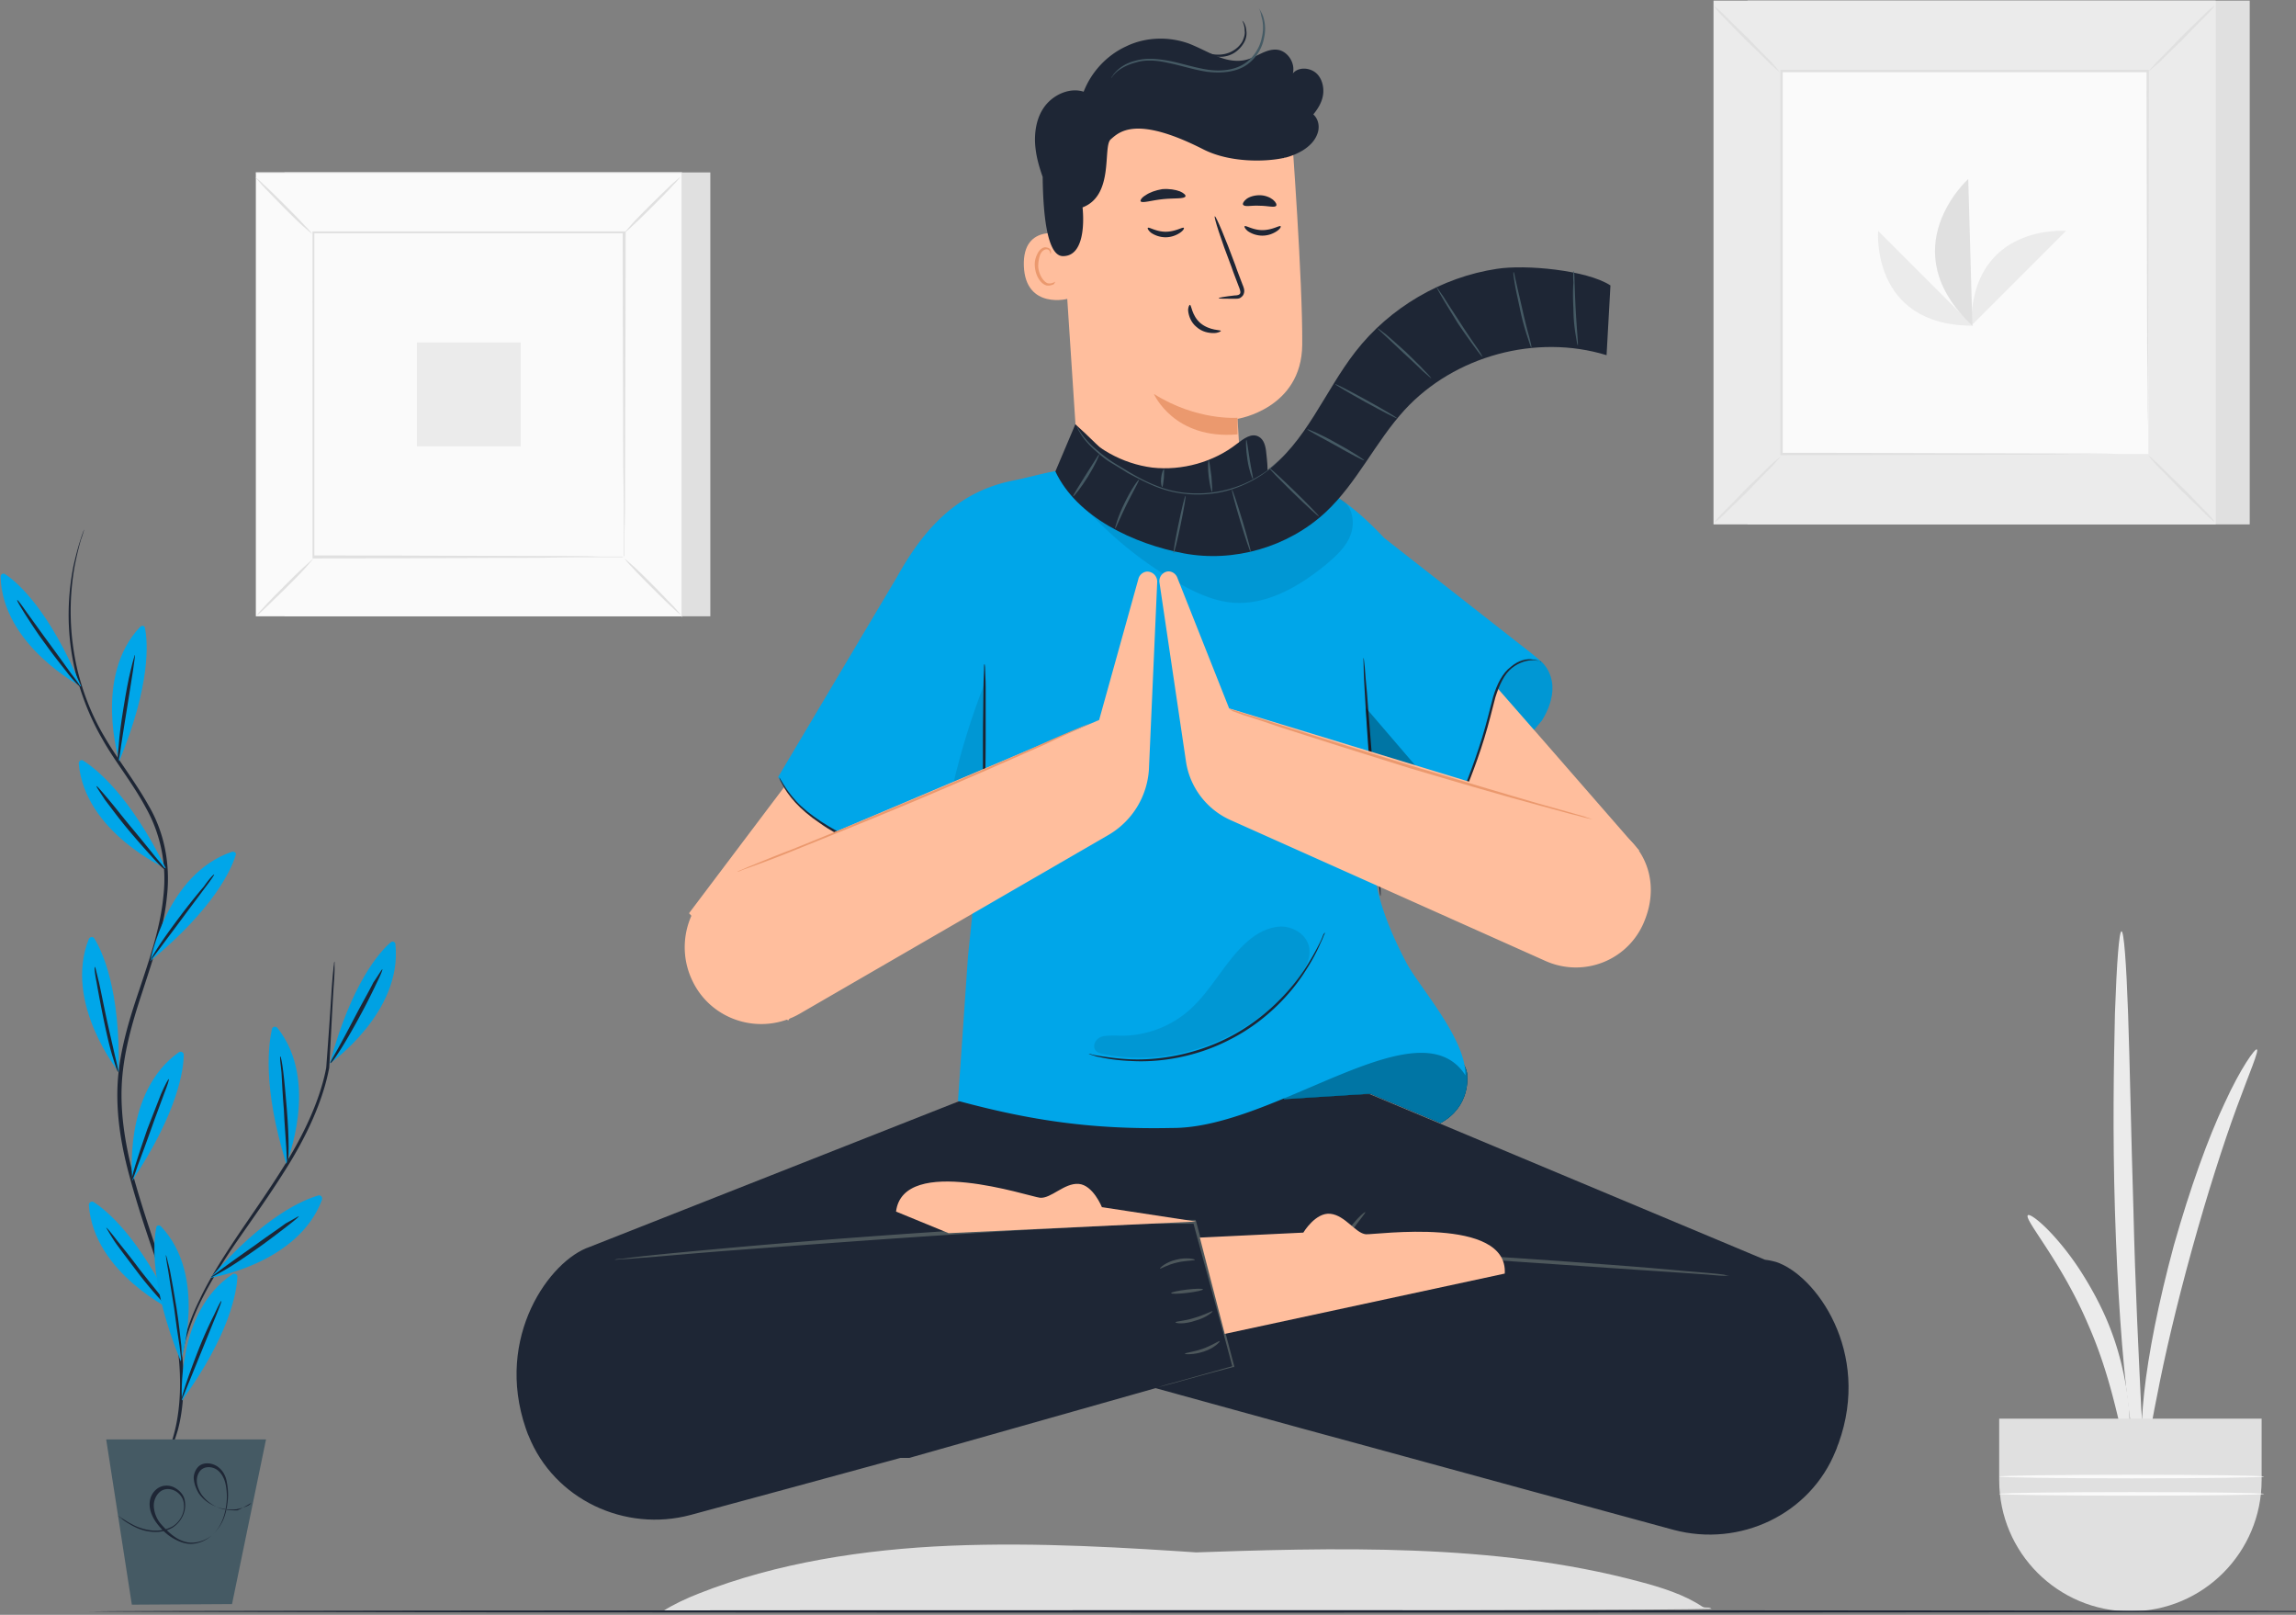 <svg xmlns="http://www.w3.org/2000/svg" width="384" height="270" viewBox="0 0 384 270"><rect x="0" y="0" width="384" height="270" fill="#808080" stroke="none"/><g><g><g><g><path fill="#ebebeb" d="M339.154 203.19c.299-.3 2.294 1.097 4.887 4.09a46.119 46.119 0 0 1 4.09 5.486c1.397 2.194 2.793 4.688 3.99 7.381a47.022 47.022 0 0 1 2.693 7.98c.599 2.494.998 4.788 1.197 6.783.4 3.89 0 6.285-.399 6.285-.897.1-1.795-9.377-6.384-19.751-4.488-10.574-10.773-17.556-10.074-18.254z"/></g><g><path fill="#ebebeb" d="M358.608 248.977c-.399.1-1.496-5.087-2.593-13.466-1.098-8.38-1.896-20.15-2.295-33.018-.399-12.968-.2-24.638 0-33.117.3-8.479.699-13.666 1.098-13.666.399 0 .798 5.187 1.097 13.666.3 8.479.499 20.15.898 33.017.299 12.868.897 24.539 1.296 32.918.599 8.379.998 13.566.5 13.666z"/></g><g><path fill="#ebebeb" d="M377.452 175.459c.399.2-1.197 3.79-3.392 9.775-2.194 5.985-4.888 14.364-7.481 23.74-2.594 9.377-4.589 17.956-5.786 24.24-1.296 6.284-1.695 10.175-2.194 10.175-.4 0-.698-4.09 0-10.474.698-6.484 2.394-15.162 4.987-24.738 2.694-9.477 5.686-17.856 8.48-23.74 2.692-5.886 5.086-9.178 5.386-8.978z"/></g><g><path fill="#e0e0e0" d="M334.36 237.2v10.274c0 12.17 9.875 21.945 21.945 21.945 12.17 0 21.945-9.875 21.945-21.945V237.2z"/></g><g><path fill="#fafafa" d="M356.505 247.179c12.23 0 22.144-.134 22.144-.3 0-.165-9.914-.299-22.144-.299-12.23 0-22.145.134-22.145.3 0 .165 9.914.299 22.145.299z"/></g><g><path fill="#fafafa" d="M356.505 250.078c12.23 0 22.144-.134 22.144-.299 0-.165-9.914-.299-22.144-.299-12.23 0-22.145.134-22.145.3 0 .164 9.914.298 22.145.298z"/></g><g><path fill="#e0e0e0" d="M292.27.1h83.99v87.581h-83.99z"/></g><g><path fill="#ebebeb" d="M286.58.1h83.99v87.581h-83.99z"/></g><g><path fill="#fafafa" d="M297.86 11.87h61.446v64.04H297.86z"/></g><g><path fill="#e0e0e0" d="M297.852 76.31s-.598.698-1.496 1.696c-.998.997-2.394 2.394-3.89 3.99-1.497 1.496-2.993 2.893-3.99 3.89-.998.998-1.696 1.496-1.796 1.496 0 0 .499-.698 1.496-1.695.998-.998 2.394-2.394 3.89-3.99a168.665 168.665 0 0 0 3.99-3.89c1.098-.998 1.796-1.497 1.796-1.497z"/></g><g><path fill="#e0e0e0" d="M359.3 76.11s.698.599 1.696 1.496c.997.998 2.394 2.394 3.99 3.89 1.496 1.497 2.893 2.993 3.89 3.99.998.998 1.496 1.696 1.496 1.796 0 0-.698-.499-1.695-1.496a168.665 168.665 0 0 0-3.99-3.89 168.665 168.665 0 0 0-3.89-3.99c-.899-.998-1.497-1.696-1.497-1.796z"/></g><g><path fill="#e0e0e0" d="M359.2 12.072s.599-.698 1.496-1.695c.998-.998 2.394-2.394 3.89-3.99 1.497-1.497 2.993-2.893 3.99-3.89.998-.998 1.696-1.497 1.796-1.497 0 0-.499.698-1.496 1.696-.998.997-2.394 2.394-3.89 3.99a168.645 168.645 0 0 0-3.99 3.89 113.075 113.075 0 0 0-1.796 1.496z"/></g><g><path fill="#e0e0e0" d="M297.752 12.172s-.698-.598-1.695-1.496a168.665 168.665 0 0 0-3.99-3.89c-1.497-1.497-2.893-2.993-3.89-3.99-.998-.998-1.497-1.696-1.497-1.796 0 0 .698.499 1.696 1.496.997.998 2.394 2.394 3.99 3.89a168.645 168.645 0 0 0 3.89 3.99c.998 1.098 1.496 1.796 1.496 1.796z"/></g><g><path fill="#e0e0e0" d="M359.206 75.91v-.3-.898-3.49c0-2.993 0-7.482-.1-13.068 0-11.172-.1-27.232-.1-46.285l.2.2H297.96l.199-.2v64.04l-.2-.2c18.355 0 33.616.1 44.39.1 5.386 0 9.576 0 12.468.1h4.09-4.09c-2.892 0-7.082 0-12.369.1-10.773 0-26.035.1-44.488.1h-.2v-.2V11.67H359.406v.2c0 19.152-.1 35.211-.1 46.483 0 5.586 0 9.975-.1 12.968V75.91z"/></g><g><path fill="#ebebeb" d="M314.112 38.6s-1.296 15.86 15.86 15.86"/></g><g><path fill="#ebebeb" d="M345.54 38.602s-15.86-1.296-15.86 15.86"/></g><g><path fill="#e0e0e0" d="M329.182 29.93s-12.968 11.67.698 24.539"/></g><g><path fill="#e0e0e0" d="M47.58 28.83h71.222v74.214H47.58z"/></g><g><path fill="#fafafa" d="M42.79 28.83h71.222v74.214H42.79z"/></g><g><path fill="#e0e0e0" d="M114.012 28.93v74.214h.1V28.83H42.79v.1z"/></g><g><path fill="#fafafa" d="M52.37 38.8h52.07v54.264H52.37z"/></g><g><path fill="#e0e0e0" d="M52.366 93.47s-.498.599-1.296 1.496c-.798.898-1.995 2.095-3.292 3.392-1.297 1.297-2.494 2.394-3.392 3.292-.898.897-1.496 1.296-1.496 1.296s.399-.598 1.297-1.496c.798-.898 1.995-2.095 3.292-3.391 1.296-1.297 2.493-2.494 3.391-3.292.898-.798 1.397-1.297 1.496-1.297z"/></g><g><path fill="#e0e0e0" d="M104.44 93.37s.599.499 1.496 1.297c.898.798 2.095 1.995 3.392 3.292 1.297 1.296 2.394 2.493 3.292 3.391a68.742 68.742 0 0 1 1.296 1.496s-.598-.399-1.496-1.296c-.898-.798-2.095-1.995-3.391-3.292-1.297-1.297-2.494-2.494-3.292-3.392-.898-.897-1.297-1.496-1.297-1.496z"/></g><g><path fill="#e0e0e0" d="M104.34 39.006s.499-.598 1.297-1.496c.798-.898 1.995-2.095 3.292-3.391 1.296-1.297 2.493-2.394 3.391-3.292.898-.798 1.496-1.297 1.496-1.297s-.399.598-1.296 1.496c-.798.898-1.995 2.095-3.292 3.392-1.297 1.297-2.494 2.494-3.392 3.292-.897.897-1.496 1.296-1.496 1.296z"/></g><g><path fill="#e0e0e0" d="M52.166 39.106s-.598-.498-1.496-1.296-2.095-1.995-3.391-3.292c-1.297-1.297-2.394-2.494-3.292-3.392-.798-.898-1.297-1.496-1.297-1.496s.599.399 1.496 1.297c.898.798 2.095 1.995 3.392 3.292 1.297 1.296 2.494 2.493 3.292 3.391.897.898 1.396 1.496 1.296 1.496z"/></g><g><path fill="#e0e0e0" d="M104.34 93.164v-.3-.797-2.893c0-2.594 0-6.284-.1-11.073 0-9.476-.1-23.042-.1-39.301l.2.2H52.37l.2-.2v54.264l-.2-.2c15.56 0 28.528.1 37.606.1 4.588 0 8.08 0 10.573.1h3.492c.2.1.299.1.299.1h-3.691c-2.394 0-5.985 0-10.474.1-9.077 0-22.144.1-37.705.1h-.2v-.2V38.7H104.64v.2c0 16.259-.1 29.825-.1 39.401 0 4.688 0 8.479-.1 10.973V92.865c-.1.2-.1.299-.1.299z"/></g><g><path fill="#ebebeb" d="M69.73 57.26h17.357v17.357H69.73z"/></g><g><path fill="#e0e0e0" d="M202.694 259.74c-14.564-.998-29.127-1.896-43.69-1.297-14.564.598-29.228 2.892-42.095 7.98-2.11.827-4.238 1.81-6.069 2.981 13.743-.017 163.276-.017 175.42-.4-.49-.427-1.016-.017-1.57-.387-2.993-1.995-6.784-3.192-10.574-4.19-24.24-6.483-50.774-5.685-76.41-4.787"/></g><g><path fill="#1e2635" d="M399.1 269.429c0 .1-85.986.2-192.12.2-106.135 0-192.12-.1-192.12-.2s85.985-.2 192.12-.2c106.134 0 192.12.1 192.12.2z"/></g></g><g><g><path fill="#00a6e9" d="M259.634 114.74c-.093-2.037-1.203-4.073-3.055-4.906-1.573-.74-3.517-.463-5.09.463-1.481.833-2.684 2.313-3.517 3.887-2.222 4.072-2.5 8.793-2.962 13.42-.463 4.628-1.574 8.423-3.98 12.958l16.845-20.084c1.11-1.759 1.851-3.795 1.759-5.739z"/></g><g opacity=".3"><g opacity=".3"><path d="M259.634 114.74c-.093-2.037-1.203-4.073-3.055-4.906-1.573-.74-3.517-.463-5.09.463-1.481.833-2.684 2.313-3.517 3.887-2.222 4.072-2.5 8.793-2.962 13.42-.463 4.628-1.574 8.423-3.98 12.958l16.845-20.084c1.11-1.759 1.851-3.795 1.759-5.739z"/></g></g><g><path fill="#ffbe9d" d="M240.379 103.72c1.018.833 33.783 38.503 33.783 38.503l-17.77 14.069-22.492-28.045z"/></g><g><path fill="#ffbe9d" d="M142.637 116.5c-.833.926-27.397 36.19-27.397 36.19l16.568 17.955 20.362-30.728z"/></g><g><path fill="#00a6e9" d="M143.01 139.82c1.944.926 3.054 2.963 3.795 4.999.74 2.036 1.296 4.165 2.684 5.738 1.388 1.666 3.98 2.5 5.646 1.296 1.666-1.203 1.758-3.702 1.018-5.553-.926-2.314-2.684-4.073-4.813-5.368-2.129-1.296-4.443-2.037-6.85-2.592"/></g><g><path d="M143.01 139.82c1.944.926 3.054 2.963 3.795 4.999.74 2.036 1.296 4.165 2.684 5.738 1.388 1.666 3.98 2.5 5.646 1.296 1.666-1.203 1.758-3.702 1.018-5.553-.926-2.314-2.684-4.073-4.813-5.368-2.129-1.296-4.443-2.037-6.85-2.592"/></g><g><g><path fill="#1e2635" d="M297.026 210.995c-.37-.093-1.018-.278-1.852-.37L229.09 182.95h-65.715l-64.79 25.546c-6.57 2.22-15.919 14.994-10.643 30.358.185.463.277.833.463 1.203 4.257 10.644 16.104 16.198 27.119 13.236 8.978-2.407 21.843-5.924 35.078-9.533h1.481l41.188-11.663c6.479 1.759 19.992 5.554 35.079 9.626 18.326 4.998 38.873 10.644 51.554 14.069 11.106 2.962 22.861-2.592 27.119-13.236.185-.37.277-.833.462-1.203 5.554-15.364-3.887-28.23-10.458-30.358z"/></g><g><path fill="#4d575b" d="M192.9 232.19s.092 0 .185-.093c.185-.092.37-.092.648-.185.648-.185 1.48-.463 2.592-.74 2.313-.648 5.645-1.574 9.903-2.777l-.093.185c-1.666-6.294-3.98-14.531-6.571-24.157l.185.185h-6.757c-2.313 0-4.72.185-7.126.278-4.906.277-9.996.555-15.18.833-18.789 1.11-35.726 2.406-48.036 3.332-6.11.462-11.107.925-14.532 1.203-1.666.092-3.054.278-3.98.278-.462 0-.74.092-1.018.092h-.37s.093 0 .37-.093c.278 0 .556-.092 1.018-.092.926-.093 2.222-.278 3.98-.463 3.425-.37 8.423-.833 14.532-1.388 12.31-1.11 29.247-2.407 48.036-3.517 5.276-.278 10.367-.556 15.18-.833 2.406-.093 4.813-.278 7.126-.278H199.934l.093.185c2.591 9.626 4.72 17.956 6.386 24.25v.185h-.185a555.951 555.951 0 0 0-9.903 2.684c-1.111.278-2.037.555-2.592.648-.278.093-.463.093-.648.185-.093.093-.185.093-.185.093z"/></g><g><path fill="#4d575b" d="M171.511 205.168c-.092.093-1.943-.926-3.887-2.592s-3.332-3.24-3.24-3.332c.093-.092 1.574 1.296 3.61 2.962 1.944 1.666 3.61 2.87 3.517 2.962z"/></g><g><path fill="#4d575b" d="M289.247 213.309h-.926c-.648 0-1.48-.093-2.591-.186-2.314-.185-5.554-.37-9.534-.648-8.052-.555-19.159-1.295-31.376-2.128-12.218-.74-23.325-1.389-31.47-1.944-3.98-.278-7.219-.463-9.533-.555-1.11-.093-1.944-.093-2.591-.185-.556 0-.926-.093-.926-.093h.926c.647 0 1.48 0 2.591.093 2.314.092 5.554.185 9.533.37 8.053.37 19.16.925 31.47 1.758 12.31.74 23.324 1.574 31.376 2.222 3.98.37 7.22.648 9.534.833 1.11.092 1.943.185 2.591.277.648.185.926.185.926.185z"/></g><g><path fill="#4d575b" d="M194.005 212.109c-.092-.093 1.019-1.111 2.685-1.481 1.758-.463 3.146-.093 3.146 0 0 .185-1.388.092-2.961.463-1.666.37-2.777 1.11-2.87 1.018z"/></g><g transform="rotate(-6.788 198.5 216)"><path fill="#4d575b" d="M198.544 216.178c1.483 0 2.684-.125 2.684-.278 0-.153-1.201-.278-2.684-.278-1.482 0-2.684.125-2.684.278 0 .153 1.202.278 2.684.278z"/></g><g><path fill="#4d575b" d="M196.6 221.089c0-.185 1.48-.185 3.147-.74 1.666-.463 2.962-1.204 3.054-1.111.093.092-1.11 1.11-2.869 1.573-1.851.648-3.332.463-3.332.278z"/></g><g><path fill="#4d575b" d="M198.17 226.356c0-.185 1.388-.278 2.962-.833 1.573-.555 2.776-1.388 2.869-1.296.093.093-.926 1.203-2.684 1.759-1.666.555-3.147.462-3.147.37z"/></g><g><path fill="#4d575b" d="M228.344 202.665c.093.093-1.018 1.389-2.221 3.055-1.204 1.666-2.13 3.054-2.314 3.054-.093-.092.555-1.666 1.85-3.332 1.297-1.759 2.592-2.87 2.685-2.777z"/></g></g><g><path fill="#ffbe9d" d="M200.026 204.242l-15.735-2.406s-1.48-3.703-3.887-3.888c-2.407-.185-4.628 2.5-6.48 2.314-1.758-.185-22.86-7.312-24.064 2.314l8.793 3.61"/></g><g><path fill="#ffbe9d" d="M251.669 212.942l-46.834 10.089-4.165-16.105 17.308-.833s2.036-3.425 4.535-3.147c2.5.278 4.165 3.24 5.924 3.425 1.666.092 23.787-3.055 23.232 6.571z"/></g><g><g><g><path fill="#ffbe9d" d="M192.897 90.307c8.145.555 14.902-6.109 14.439-14.254-.185-3.424-.37-6.016-.37-6.016s10.736-1.666 10.829-12.402c.092-10.737-1.759-35.357-1.759-35.357-12.402-5.368-26.749-3.517-37.393 4.72l-1.573 1.204 3.24 49.425c.462 6.756 5.83 12.125 12.587 12.68z"/></g><g><path fill="#eb996e" d="M206.966 69.85s-6.757.555-13.976-3.98c0 0 3.332 7.682 13.976 6.757z"/></g></g><g><g><path fill="#ffbe9d" d="M178.365 39.303c-.185-.092-7.405-2.221-7.127 5.183.277 7.312 7.497 5.554 7.59 5.369 0-.278-.463-10.552-.463-10.552z"/></g><g><path fill="#eb996e" d="M176.509 47.078s-.093.093-.37.186c-.186.092-.556.185-.926.092-.74-.277-1.481-1.48-1.574-2.777 0-.647.093-1.295.278-1.85.185-.556.555-.926.926-1.019.37-.092.648.093.74.37.093.186.093.37.093.37s.185-.092.092-.462c0-.185-.092-.278-.277-.463a1.744 1.744 0 0 0-.74-.185c-.556.093-1.019.555-1.297 1.203-.277.556-.462 1.296-.37 2.036.093 1.481.926 2.87 1.944 3.147.555.093.925-.092 1.203-.185.185-.277.278-.463.278-.463z"/></g></g><g><g><g><path fill="#1e2635" d="M191.973 38.097c.185-.185 1.388.648 2.962.648 1.666 0 2.87-.833 3.054-.648.093.092-.092.463-.648.833-.555.37-1.388.74-2.406.74a4.364 4.364 0 0 1-2.407-.74c-.462-.37-.647-.74-.555-.833z"/></g><g><path fill="#1e2635" d="M208.163 37.827c.185-.185 1.388.648 2.962.648 1.666 0 2.87-.833 3.054-.648.093.092-.092.463-.648.833-.555.37-1.388.74-2.406.74a4.364 4.364 0 0 1-2.407-.74c-.462-.37-.647-.74-.555-.833z"/></g><g><path fill="#1e2635" d="M203.817 49.86c0-.093 1.018-.278 2.684-.463.463 0 .833-.092.925-.37.093-.278-.092-.74-.277-1.203-.37-1.018-.833-2.129-1.204-3.24-1.758-4.535-2.961-8.33-2.776-8.422.185-.093 1.758 3.61 3.424 8.145.37 1.11.833 2.221 1.204 3.24.185.462.462 1.017.185 1.665-.093.278-.463.555-.648.648-.278.093-.463.093-.74.093-1.76 0-2.777 0-2.777-.093z"/></g><g><path fill="#1e2635" d="M199.006 50.97c.278 0 .278 1.759 1.759 3.054 1.573 1.296 3.424 1.111 3.424 1.296 0 .093-.462.37-1.203.37-.833 0-1.943-.185-2.869-1.018-.926-.74-1.296-1.85-1.388-2.591-.093-.648.185-1.111.277-1.111z"/></g></g><g><path fill="#1e2635" d="M198.264 32.827c-.185.463-1.85.278-3.702.463-1.944.185-3.517.74-3.795.37-.092-.185.185-.648.833-1.018.648-.463 1.666-.833 2.777-1.018 1.203-.092 2.221.093 2.962.37.648.278 1.018.648.925.833z"/></g><g><path fill="#1e2635" d="M213.446 34.399c-.277.37-1.388 0-2.776 0-1.389-.093-2.5.277-2.777-.186-.092-.185.093-.555.555-.925.463-.37 1.296-.648 2.222-.648.925 0 1.758.37 2.221.74.555.463.648.833.555 1.019z"/></g></g></g><g><path fill="#1e2635" d="M221.314 15.518c.093-1.296-.37-2.777-1.48-3.517-1.111-.74-2.777-.74-3.61.277.463-1.758-.926-3.887-2.777-3.98-1.758-.092-3.24 1.204-4.905 1.666-1.666.463-3.425.093-4.998-.555-1.574-.648-3.055-1.48-4.72-2.129-3.333-1.203-7.22-1.11-10.46.463-3.24 1.481-5.83 4.258-7.126 7.59-2.314-.74-4.998.462-6.48 2.406-1.48 1.944-1.85 4.628-1.573 7.034.185 1.666.648 3.24 1.203 4.813v.37c.093 5.924.74 12.773 3.332 12.866 4.35.093 3.332-8.145 3.332-8.145 5.369-2.036 3.332-10.181 4.72-11.384 1.39-1.204 4.166-4.073 15.458 1.666 4.35 2.22 10.18 2.128 13.328 1.48.092 0 .185 0 .278-.092h.185a11.11 11.11 0 0 0 2.869-1.203c1.018-.648 1.944-1.481 2.406-2.684.463-1.111.278-2.5-.648-3.332.926-1.111 1.574-2.314 1.666-3.61z"/></g><g><path fill="#455a64" d="M210.573 1.45s.092.093.185.278c.092.185.277.462.462.925.278.833.556 2.129.186 3.702a7.021 7.021 0 0 1-2.962 4.536c-1.759 1.203-4.258 1.388-6.572 1.11-2.406-.37-4.535-1.11-6.479-1.48-1.943-.463-3.887-.556-5.368-.093-1.48.37-2.592 1.018-3.24 1.573-.647.556-.832 1.019-.925 1.019 0 0 0-.093.185-.278.093-.185.278-.463.648-.833.648-.648 1.666-1.388 3.24-1.759 1.573-.462 3.424-.37 5.46 0 2.037.37 4.165 1.111 6.48 1.481 2.313.37 4.627.093 6.293-1.018 1.666-1.11 2.592-2.87 2.87-4.35.37-1.481.184-2.777-.093-3.61-.093-.74-.37-1.203-.37-1.203z"/></g><g><path fill="#1e2635" d="M207.8 3.48s.555.463.647 1.666c.093.555 0 1.296-.37 1.944a5.006 5.006 0 0 1-1.666 1.758 4.396 4.396 0 0 1-2.314.648c-.74 0-1.388-.092-1.944-.277-1.018-.37-1.573-.741-1.573-.834 0-.092.648.278 1.666.556 1.018.278 2.592.37 3.98-.463a4.277 4.277 0 0 0 1.573-1.573c.278-.648.463-1.204.37-1.759 0-1.11-.462-1.666-.37-1.666z"/></g><g><path fill="#00a6e9" d="M245.376 179.9s.648 5.09-4.443 7.867l-11.754-4.906-14.439.926 5.739-15.457s16.197 2.036 18.51 3.795c2.315 1.758 6.572 5.368 6.387 7.775z"/></g><g><path d="M245.376 179.9s.648 5.09-4.443 7.867l-11.754-4.906-14.439.926 5.739-15.457s16.197 2.036 18.51 3.795c2.315 1.758 6.572 5.368 6.387 7.775z"/></g><g><path fill="#00a6e9" d="M245.376 179.9s.648 5.09-4.443 7.867l-11.754-4.906-14.439.926 5.739-15.457s16.197 2.036 18.51 3.795c2.315 1.758 6.572 5.368 6.387 7.775z"/></g><g opacity=".3"><path d="M245.376 179.9s.648 5.09-4.443 7.867l-11.754-4.906-14.439.926 5.739-15.457s16.197 2.036 18.51 3.795c2.315 1.758 6.572 5.368 6.387 7.775z"/></g><g><path fill="#00a6e9" d="M257.498 110.387l-1.204-1.018-24.805-19.437c-7.682-8.145-13.235-10.551-23.972-11.847-1.758-.185 1.018.093 0 0-8.237 2.5-19.344 2.777-27.582.278-3.794.185-7.034 1.296-10.273 1.944-10.274 1.943-15.735 9.163-19.715 16.29l-19.807 33.32.833 1.296a23.084 23.084 0 0 0 11.755 9.163l1.295.648c4.628 2.313 8.793 5.553 11.663 9.81l8.7-15.271-2.5 24.435-1.665 24.064c12.31 3.332 22.584 4.813 35.82 4.535 17.307.093 41.28-20.917 49.054-8.792.093-6.202-7.775-14.81-9.904-18.882-6.756-12.865-5.46-18.048-6.016-27.674l11.57 7.127 2.036-4.073c1.759-3.424 5.09-11.107 6.386-17.03.37.092 1.667-11.107 8.33-8.886z"/></g><g><path fill="#1e2635" d="M164.669 111.03s.093.37.093 1.018.092 1.574.092 2.777v9.07c0 3.517-.092 6.757-.092 9.07 0 1.112-.093 2.13-.093 2.778 0 .647-.093 1.018-.093 1.018s-.092-.37-.092-1.018-.093-1.574-.093-2.777v-9.07c0-3.518.093-6.757.093-9.071 0-1.11.092-2.129.092-2.777 0-.648 0-1.018.093-1.018z"/></g><g><path fill="#1e2635" d="M230.848 149.82s-.093-.556-.185-1.574c-.093-1.11-.185-2.5-.37-4.258-.278-3.61-.648-8.515-1.111-14.068-.37-5.461-.74-10.46-.926-14.069-.092-1.759-.185-3.147-.185-4.258 0-1.018-.092-1.573 0-1.573 0 0 .093.555.185 1.573.093 1.111.185 2.5.37 4.258.278 3.61.648 8.515 1.111 14.069.37 5.46.74 10.458.926 14.068.092 1.759.185 3.147.185 4.258.092 1.018.092 1.573 0 1.573z"/></g><g opacity=".3"><g opacity=".3"><path d="M176.88 79.2a63.556 63.556 0 0 0 19.992 18.141c2.87 1.666 6.016 3.147 9.256 3.425 5.738.462 11.107-2.685 15.55-6.294 1.758-1.481 3.516-3.055 4.257-5.183.74-2.13.185-4.906-1.851-5.924-1.389-.74-3.055-.463-4.536.185-1.388.648-2.591 1.666-3.887 2.592-5.738 3.98-13.05 5.646-19.9 4.35-6.849-1.296-13.143-5.461-16.937-11.292"/></g></g><g opacity=".3"><g opacity=".3"><path d="M184.749 176.29c12.032 2.314 24.99-2.869 32.394-12.68 1.204-1.573 2.222-3.517 1.759-5.46-.555-2.037-2.684-3.24-4.72-3.24-2.037.093-3.98 1.11-5.554 2.499-3.795 3.332-5.923 8.145-9.718 11.477-3.332 2.962-7.868 4.535-12.31 4.258-.648 0-1.389 0-2.037.092-.925.185-1.573.926-1.573 1.666 0 .833.648 1.203 1.759 1.389"/></g></g><g opacity=".3"><path d="M228.44 118.35l1.018 14.994 11.57 7.127 2.499-4.535z"/></g><g><path fill="#1e2635" d="M257.78 110.663c0 .093-.463-.278-1.388-.278-.926 0-2.222.278-3.517 1.296-1.296 1.018-2.13 2.87-2.777 4.906-.555 2.129-1.11 4.442-1.851 6.849-1.481 4.813-3.24 9.07-4.628 12.125-.74 1.48-1.296 2.684-1.759 3.517-.462.833-.74 1.296-.74 1.203 0 0 .185-.463.555-1.296.37-.833.926-2.036 1.666-3.517 1.296-3.054 3.055-7.312 4.536-12.125.74-2.406 1.295-4.72 1.85-6.849.649-2.129 1.574-3.98 2.963-4.998 1.295-1.11 2.776-1.388 3.702-1.203.463 0 .833.185 1.018.278.278 0 .37.092.37.092z"/></g><g><path fill="#1e2635" d="M155.876 150.931s-.278-.37-.833-1.018c-.556-.648-1.296-1.574-2.407-2.684-1.11-1.018-2.406-2.222-4.165-3.24-1.666-1.11-3.702-2.036-5.738-3.054-2.037-1.11-3.98-2.129-5.646-3.332-1.666-1.11-3.055-2.314-4.073-3.425-1.018-1.11-1.758-2.221-2.129-2.961-.185-.37-.37-.648-.462-.926-.093-.185-.093-.278-.093-.278.093-.092.833 1.759 2.87 3.98 1.017 1.11 2.406 2.222 4.072 3.332 1.666 1.111 3.61 2.13 5.646 3.24 2.036 1.018 4.072 2.036 5.738 3.147 1.759 1.11 3.055 2.314 4.165 3.424 1.018 1.11 1.851 2.129 2.314 2.777.278.37.463.648.555.833l.186.185z"/></g><g><path fill="#1e2635" d="M221.592 155.92s0 .185-.186.463c-.092.277-.277.74-.555 1.296-.463 1.11-1.296 2.776-2.499 4.627-2.314 3.703-6.571 8.423-12.588 11.477-6.016 3.147-12.31 3.888-16.66 3.61-2.221-.092-3.98-.37-5.183-.648-.648-.092-1.018-.277-1.388-.37-.278-.093-.463-.185-.463-.185s.185 0 .463.092c.277.093.74.186 1.388.278 1.203.185 2.962.463 5.183.555 4.35.186 10.552-.647 16.475-3.702 5.924-3.054 10.182-7.682 12.588-11.292a45.747 45.747 0 0 0 2.592-4.535 10.58 10.58 0 0 0 .555-1.296 2.74 2.74 0 0 1 .278-.37z"/></g><g opacity=".3"><g opacity=".3"><path d="M156.61 149.164c.926-11.94 3.702-23.787 8.052-34.894v21.288z"/></g></g><g><path fill="#1e2635" d="M176.51 78.822c3.61 7.683 13.143 12.125 21.473 13.699 8.33 1.573 17.4-1.018 23.695-6.85 5.275-4.905 8.33-11.754 13.235-17.122 8.33-9.07 22.028-12.773 33.783-9.163l.648-11.662c-3.98-2.592-14.254-3.518-18.974-2.777-9.256 1.388-17.956 6.479-23.694 13.883-5.184 6.664-8.238 15.18-15.087 20.085-4.906 3.517-11.107 3.517-17.123 2.499-6.016-1.018-9.996-6.479-14.624-10.459z"/></g><g><path fill="#1e2635" d="M179.85 70.96c3.147 3.98 7.867 6.572 12.865 7.22 4.998.555 10.274-.926 14.161-3.98 1.111-.834 2.407-1.852 3.61-1.204.926.463 1.203 1.666 1.296 2.777.278 2.406.555 5.09-.926 7.034-1.388 1.851-3.887 2.592-6.108 2.962-5.461.926-11.292.833-16.29-1.388-5.09-2.314-8.145-7.868-8.608-13.421"/></g><g><path fill="#455a64" d="M214 76.881l-.277.278-.833.833a18.752 18.752 0 0 1-3.517 2.406c-1.574.833-3.61 1.666-5.924 2.036-2.314.37-4.998.37-7.682-.277-2.684-.648-4.998-1.944-7.127-3.055a123.495 123.495 0 0 0-2.869-1.758c-.926-.555-1.666-1.203-2.314-1.759-1.388-1.203-2.314-2.314-2.777-3.147-.277-.462-.462-.74-.555-1.018-.092-.277-.185-.37-.185-.37s.278.463.833 1.296c.555.833 1.48 1.943 2.87 3.054.647.555 1.48 1.203 2.313 1.759.833.555 1.851 1.11 2.87 1.758 2.036 1.204 4.35 2.407 6.941 3.055 2.592.648 5.276.648 7.59.277 2.314-.37 4.35-1.11 5.923-1.943 1.574-.833 2.777-1.666 3.518-2.314.74-.74 1.203-1.111 1.203-1.111z"/></g><g><path fill="#455a64" d="M228.163 76.97c-.092.092-2.221-1.019-4.813-2.5-2.591-1.388-4.72-2.591-4.72-2.684.093-.092 2.314.833 4.905 2.314 2.592 1.389 4.628 2.777 4.628 2.87z"/></g><g transform="rotate(-61.105 229 67)"><path fill="#455a64" d="M228.68 72.507c.102 0 .185-2.652.185-5.923 0-3.272-.083-5.924-.185-5.924s-.185 2.652-.185 5.924c0 3.271.083 5.923.185 5.923z"/></g><g><path fill="#455a64" d="M239.358 63.273s-.555-.463-1.388-1.204c-.926-.925-1.944-1.85-3.147-2.961-1.204-1.111-2.222-2.13-3.147-2.962-.833-.74-1.296-1.203-1.296-1.296 0 0 .555.37 1.48 1.11.834.741 2.037 1.76 3.24 2.87 1.204 1.203 2.314 2.221 3.055 3.054.833.833 1.296 1.389 1.203 1.389z"/></g><g><path fill="#455a64" d="M240.19 47.91c.093 0 .463.648 1.203 1.666.74 1.203 1.666 2.592 2.684 4.165a162.066 162.066 0 0 0 2.777 4.165c.74 1.018 1.11 1.759 1.11 1.759-.092 0-.555-.556-1.295-1.574-.74-1.018-1.759-2.406-2.87-4.072-1.017-1.666-1.943-3.147-2.59-4.258-.649-1.11-1.019-1.851-1.019-1.851z"/></g><g><path fill="#455a64" d="M253.146 45.5c.093 0 .185.74.463 1.851.278 1.296.648 2.777 1.018 4.443.37 1.666.74 3.147 1.11 4.443.279 1.11.464 1.85.371 1.85-.092 0-.278-.647-.648-1.758a41.292 41.292 0 0 1-1.203-4.443c-.37-1.758-.74-3.332-.926-4.535-.185-1.11-.277-1.851-.185-1.851z"/></g><g><path fill="#455a64" d="M263.24 45.32c.093 0 .093 2.777.278 6.201.185 3.425.463 6.202.37 6.202-.092 0-.185-.648-.37-1.759a27.254 27.254 0 0 1-.37-4.35c-.092-1.759-.092-3.24 0-4.35-.092-1.204 0-1.944.093-1.944z"/></g><g transform="rotate(-45.733 216.5 82.5)"><path fill="#455a64" d="M216.6 88.112c.102 0 .185-2.61.185-5.83 0-3.221-.083-5.832-.185-5.832s-.185 2.61-.185 5.831c0 3.22.083 5.831.185 5.831z"/></g><g transform="rotate(-16.744 208 87)"><path fill="#455a64" d="M207.6 92.432c.102 0 .185-2.445.185-5.461 0-3.016-.083-5.461-.185-5.461s-.185 2.445-.185 5.46c0 3.017.083 5.462.185 5.462z"/></g><g transform="rotate(-78.282 197.5 87.5)"><path fill="#455a64" d="M197.266 87.505c2.709 0 4.905-.083 4.905-.185s-2.196-.185-4.905-.185c-2.71 0-4.906.083-4.906.185s2.196.185 4.906.185z"/></g><g><path fill="#455a64" d="M186.51 88.359c-.093 0 .463-2.037 1.573-4.258 1.111-2.314 2.314-3.98 2.407-3.887.092.092-.926 1.85-2.036 4.072-1.111 2.222-1.851 4.165-1.944 4.073z"/></g><g><path fill="#455a64" d="M183.826 75.96c.093.093-.648 1.759-1.851 3.702-1.203 1.944-2.407 3.425-2.5 3.332-.092-.092.926-1.666 2.13-3.61 1.203-1.85 2.128-3.424 2.221-3.424z"/></g><g><path fill="#455a64" d="M194.656 78.46c.093 0 0 .648 0 1.48-.092.834-.185 1.482-.278 1.482-.092 0-.277-.648-.185-1.481.093-.926.37-1.481.463-1.481z"/></g><g><path fill="#455a64" d="M202.705 82.246c-.093 0-.37-1.111-.556-2.592-.185-1.48-.092-2.684 0-2.684.093 0 .278 1.203.463 2.684.093 1.388.185 2.592.093 2.592z"/></g><g><path fill="#455a64" d="M208.445 73.55c.093 0 .278 1.48.556 3.24.277 1.758.648 3.239.555 3.331-.093 0-.648-1.388-.926-3.239-.277-1.759-.277-3.332-.185-3.332z"/></g><g><path fill="#ffbe9d" d="M133.845 169.44l51.647-29.896a13.668 13.668 0 0 0 6.664-10.921l1.388-31.377c0-.833-.648-1.573-1.48-1.666-.741-.092-1.482.463-1.667 1.203l-6.571 23.602-61.365 26.009c-6.942 2.961-9.904 11.106-6.572 17.77 3.24 6.572 11.477 9.07 17.956 5.276z"/></g><g><path fill="#eb996e" d="M183.73 120.29l-.556.278c-.463.185-1.018.462-1.759.833-1.573.74-3.702 1.666-6.386 2.961-5.46 2.407-12.958 5.739-21.288 9.256-8.33 3.517-16.012 6.572-21.473 8.793a176.733 176.733 0 0 1-6.572 2.499c-.74.278-1.388.463-1.758.648-.37.185-.648.185-.648.185s.185-.093.648-.278c.463-.185 1.018-.462 1.758-.74 1.574-.648 3.795-1.574 6.48-2.592 5.553-2.221 13.142-5.368 21.472-8.885 8.33-3.517 15.92-6.757 21.288-9.163a223.18 223.18 0 0 1 6.48-2.777c.74-.278 1.295-.555 1.758-.74.278-.185.555-.278.555-.278z"/></g><g><path fill="#ffbe9d" d="M258.422 160.648L205.85 137.14c-3.98-1.759-6.85-5.46-7.497-9.811L193.91 97.34a1.634 1.634 0 0 1 1.203-1.759c.74-.185 1.481.278 1.759.926l8.7 21.936 61.55 18.788c7.682 2.5 10.644 9.626 8.053 16.383-2.5 6.85-10.182 9.996-16.753 7.034z"/></g><g><path fill="#eb996e" d="M205.58 118.53s.185 0 .648.185c.463.093 1.018.278 1.758.555 1.574.463 3.795 1.204 6.48 2.037 5.46 1.758 13.05 4.072 21.38 6.664 8.33 2.499 16.012 4.813 21.473 6.386 2.684.74 4.905 1.388 6.572 1.851.74.185 1.295.37 1.758.556.37.092.648.185.648.185s-.185 0-.648-.093c-.463-.092-1.018-.278-1.758-.463-1.574-.37-3.795-1.018-6.572-1.758-5.553-1.481-13.143-3.702-21.566-6.201-8.33-2.592-15.92-4.999-21.38-6.757-2.684-.926-4.906-1.666-6.48-2.129-.74-.278-1.295-.463-1.758-.648-.37-.277-.555-.37-.555-.37z"/></g></g><g><g><path fill="#1e2635" d="M27.032 245.258s0-.1.2-.399c.1-.299.299-.598.498-1.097.4-.998.998-2.494 1.496-4.489.998-3.99 1.397-10.075-.1-17.356-.698-3.591-1.795-7.482-3.191-11.671-1.397-4.09-2.893-8.479-4.19-13.267-1.297-4.688-2.294-9.875-2.095-15.262.2-5.386 1.796-10.773 3.591-16.06 1.796-5.386 3.591-10.573 4.09-15.86.599-5.287-.499-10.374-2.893-14.663-2.294-4.29-5.286-7.88-7.381-11.671-2.195-3.79-3.591-7.681-4.489-11.272-1.696-7.282-1.097-13.367-.3-17.456.899-4.09 1.796-6.185 1.796-6.185s0 .1-.1.399c-.1.3-.199.698-.398 1.197-.3.998-.699 2.594-1.098 4.589a43.254 43.254 0 0 0 .5 17.356c.897 3.591 2.293 7.382 4.488 11.072 2.194 3.791 5.087 7.382 7.481 11.671 2.494 4.29 3.591 9.576 2.993 14.963-.5 5.386-2.394 10.673-4.09 15.96-1.796 5.387-3.292 10.673-3.491 15.96-.2 5.287.798 10.374 1.995 15.062 1.296 4.689 2.793 9.078 4.19 13.267 1.396 4.09 2.493 8.08 3.191 11.671 1.496 7.282 1.097 13.466 0 17.456-.598 1.995-1.197 3.492-1.696 4.49-.199.498-.399.797-.598 1.096-.3.3-.3.5-.4.5z"/></g><g><g><path fill="#00a6e9" d="M19.949 127.258s-4.39-14.165 3.491-22.444c.3-.3.798-.2.798.2.499 2.294.997 9.476-4.29 22.244z"/></g><g><path fill="#1e2635" d="M22.549 109.5c.1 0-.1.998-.3 2.594-.299 1.795-.598 3.89-.997 6.284-.4 2.294-.698 4.489-.998 6.284-.2 1.596-.399 2.594-.498 2.594-.1 0-.1-.998.1-2.594.099-1.596.398-3.89.797-6.284.4-2.494.798-4.688 1.197-6.284.4-1.696.699-2.594.699-2.594z"/></g></g><g><g><path fill="#00a6e9" d="M25.14 160.674s2.693-14.564 13.666-18.255c.399-.1.798.2.598.599-.698 2.294-3.59 8.878-14.264 17.656z"/></g><g><path fill="#1e2635" d="M35.806 146.21c.1 0-.499.898-1.496 2.195-1.098 1.496-2.394 3.192-3.79 5.087-1.397 1.895-2.694 3.59-3.791 5.087-.998 1.297-1.596 2.095-1.596 2.095-.1 0 .399-.898 1.296-2.294.898-1.397 2.195-3.192 3.691-5.187a108.196 108.196 0 0 1 3.99-4.988c.898-1.297 1.596-1.995 1.696-1.995z"/></g></g><g><g><path fill="#00a6e9" d="M22.148 197.375s-1.696-14.763 7.78-21.447c.3-.2.798 0 .798.4 0 2.393-.897 9.476-8.578 21.047z"/></g><g><path fill="#1e2635" d="M28.23 180.42c.1 0-.2.998-.799 2.494-.598 1.696-1.396 3.69-2.194 5.985-.798 2.194-1.496 4.19-2.195 5.985-.498 1.496-.897 2.494-.997 2.494-.1 0 .1-.998.598-2.594.5-1.596 1.197-3.69 1.995-5.985.898-2.294 1.696-4.389 2.295-5.885.698-1.596 1.197-2.494 1.296-2.494z"/></g></g><g><g><path fill="#00a6e9" d="M30.428 234.185s-1.097-14.862 8.479-21.147c.3-.2.798 0 .798.4-.1 2.493-1.197 9.575-9.277 20.747z"/></g><g><path fill="#1e2635" d="M37.012 217.53c.1 0-.299.998-.897 2.494-.699 1.696-1.497 3.69-2.394 5.885-.898 2.195-1.696 4.19-2.394 5.885-.599 1.497-.998 2.394-.998 2.394-.1 0 .2-.997.698-2.593.5-1.496 1.297-3.69 2.195-5.985a71.576 71.576 0 0 1 2.593-5.786c.699-1.496 1.098-2.294 1.197-2.294z"/></g></g><g><g><path fill="#00a6e9" d="M13.566 114.785S.4 107.902.1 96.43c0-.4.399-.699.798-.4 1.995 1.297 7.382 5.986 12.668 18.754z"/></g><g><path fill="#1e2635" d="M2.893 100.32c.1 0 .698.798 1.596 2.095 1.097 1.496 2.294 3.192 3.69 5.087a435.18 435.18 0 0 1 3.691 5.087c.998 1.297 1.596 2.095 1.496 2.195-.1 0-.798-.698-1.795-1.895-.998-1.297-2.394-2.993-3.89-5.088-1.497-1.995-2.694-3.89-3.591-5.286-.798-1.297-1.297-2.095-1.197-2.195z"/></g></g><g><g><path fill="#00a6e9" d="M27.734 145.208s-13.566-6.084-14.564-17.556c0-.399.399-.698.698-.499 2.095 1.297 7.78 5.686 13.866 18.055z"/></g><g><path fill="#1e2635" d="M16.16 131.44c.1 0 .7.698 1.796 1.995 1.197 1.397 2.494 3.092 3.99 4.888a232.72 232.72 0 0 1 3.99 4.888c.998 1.197 1.696 1.995 1.596 2.094-.1.1-.798-.598-1.895-1.795a158.16 158.16 0 0 1-4.19-4.788c-1.595-1.895-2.892-3.691-3.89-4.988-.897-1.396-1.496-2.194-1.396-2.294z"/></g></g><g><g><path fill="#00a6e9" d="M19.85 179.227s-9.277-11.57-4.988-22.244c.2-.399.699-.399.898-.1 1.297 2.095 4.39 8.48 4.09 22.344z"/></g><g><path fill="#1e2635" d="M15.857 161.67c.1 0 .3.998.699 2.594.399 1.795.798 3.89 1.296 6.184.5 2.294.998 4.39 1.397 6.185.399 1.596.598 2.593.499 2.593-.1 0-.4-.898-.898-2.494-.499-1.596-.998-3.79-1.496-6.184a207.31 207.31 0 0 1-1.197-6.284c-.3-1.497-.4-2.494-.3-2.594z"/></g></g><g><g><path fill="#00a6e9" d="M29.124 219.228s-13.466-6.284-14.264-17.756c0-.399.399-.698.798-.499 1.995 1.297 7.581 5.686 13.466 18.255z"/></g><g><path fill="#1e2635" d="M17.76 205.26c.1 0 .698.698 1.696 1.995 1.097 1.397 2.494 3.092 3.89 4.988 1.496 1.895 2.793 3.49 3.99 4.987.998 1.297 1.696 1.995 1.596 2.095-.1 0-.798-.599-1.895-1.796s-2.594-2.892-4.09-4.887c-1.496-1.995-2.893-3.791-3.79-5.088a46.338 46.338 0 0 1-1.397-2.294z"/></g></g><g><g><path fill="#1e2635" d="M55.956 160.77v1.297c0 .898-.1 2.095-.2 3.59-.2 3.193-.399 7.582-.698 12.869-.998 5.386-3.69 11.371-7.382 17.157-2.693 4.289-5.486 8.18-7.98 11.77-2.493 3.591-4.488 6.883-5.985 9.876a39.622 39.622 0 0 0-2.793 7.281c-.2.898-.399 1.596-.498 2.095-.1.499-.2.698-.2.698s0-.299.1-.698c.1-.499.2-1.197.399-2.095.399-1.795 1.197-4.389 2.693-7.381 1.397-2.993 3.491-6.384 5.885-9.975 2.394-3.591 5.187-7.482 7.88-11.77 3.691-5.786 6.385-11.672 7.382-16.958.4-5.287.698-9.676.898-12.868.1-1.496.2-2.693.3-3.591 0-.4.099-.698.099-.898 0-.3.1-.399.1-.399z"/></g><g><g><path fill="#00a6e9" d="M47.879 194.587s5.686-13.765-1.496-22.743c-.3-.3-.798-.2-.898.2-.499 2.294-1.696 9.376 2.394 22.543z"/></g><g><path fill="#1e2635" d="M46.88 176.63c.099 0 .298.998.498 2.594.2 1.596.399 3.89.598 6.284.2 2.494.3 4.688.3 6.384 0 1.596-.1 2.593-.2 2.593s-.1-.997-.2-2.593c-.1-1.796-.299-3.99-.398-6.284-.2-2.394-.3-4.49-.4-6.285-.199-1.695-.299-2.693-.199-2.693z"/></g><g opacity=".3"><g opacity=".3"><g opacity=".3"><path d="M47.879 194.587s5.686-13.765-1.496-22.743c-.3-.3-.798-.2-.898.2-.499 2.294-1.696 9.376 2.394 22.543z"/></g></g></g></g><g><g><path fill="#00a6e9" d="M30.227 227.608s4.589-14.165-3.292-22.544c-.299-.3-.798-.2-.798.2-.498 2.394-1.097 9.576 4.09 22.344z"/></g><g><path fill="#1e2635" d="M27.73 209.85c.1 0 .3.998.698 2.594.3 1.596.699 3.79 1.098 6.284.399 2.494.598 4.688.798 6.284.1 1.596.1 2.594.1 2.594-.1 0-.2-.998-.4-2.594-.299-1.795-.598-3.89-.897-6.284-.4-2.294-.699-4.489-.998-6.284-.3-1.596-.399-2.594-.399-2.594z"/></g><g opacity=".3"><g opacity=".3"><g opacity=".3"><path d="M30.227 227.608s4.589-14.165-3.292-22.544c-.299-.3-.798-.2-.798.2-.498 2.394-1.097 9.576 4.09 22.344z"/></g></g></g></g><g><g><path fill="#00a6e9" d="M55.16 177.823s12.17-8.478 10.973-19.95c0-.399-.5-.598-.798-.299-1.796 1.496-6.584 6.883-10.175 20.25z"/></g><g opacity=".3"><g opacity=".3"><g opacity=".3"><path d="M55.16 177.823s12.17-8.478 10.973-19.95c0-.399-.5-.598-.798-.299-1.796 1.496-6.584 6.883-10.175 20.25z"/></g></g></g><g><path fill="#1e2635" d="M63.941 162.07c.1 0-.3.998-.998 2.394a105.033 105.033 0 0 1-2.892 5.686c-1.197 2.194-2.295 4.09-3.192 5.486-.898 1.397-1.497 2.195-1.596 2.095-.1 0 .399-.898 1.197-2.294.897-1.596 1.895-3.492 2.992-5.586 1.097-2.095 2.195-3.99 2.993-5.586.897-1.297 1.396-2.195 1.496-2.195z"/></g></g><g><g><path fill="#00a6e9" d="M35.21 213.641s14.663-2.294 18.653-13.067c.1-.4-.2-.798-.598-.699-2.394.699-8.978 3.292-18.055 13.766z"/></g><g opacity=".3"><g opacity=".3"><g opacity=".3"><path d="M35.21 213.641s14.663-2.294 18.653-13.067c.1-.4-.2-.798-.598-.699-2.394.699-8.978 3.292-18.055 13.766z"/></g></g></g><g><path fill="#1e2635" d="M49.973 203.36c0 .1-.698.698-1.995 1.696-1.296.997-3.092 2.394-5.087 3.79-1.995 1.397-3.89 2.694-5.287 3.492-1.396.798-2.294 1.296-2.294 1.197 0-.1.798-.599 2.095-1.596a296.675 296.675 0 0 1 5.187-3.691c1.895-1.397 3.69-2.594 5.187-3.691 1.297-.698 2.095-1.197 2.194-1.197z"/></g></g></g><g><path fill="#455a64" d="M17.76 240.67l4.29 27.63 16.757-.099 5.686-27.531z"/></g><g><path fill="#1e2635" d="M41.994 251.343l-.1.1c-.1.1-.199.2-.398.299-.4.2-.998.399-1.896.598-.798.1-1.895.1-3.092-.299s-2.394-1.097-3.292-2.394c-.399-.698-.698-1.396-.798-2.294-.1-.798.3-1.895 1.098-2.394.897-.499 1.995-.3 2.793.2.897.598 1.396 1.496 1.596 2.493.2.998.299 2.095.2 3.092-.1 1.098-.3 2.195-.7 3.192-.398.998-1.096 1.995-1.994 2.793-.898.798-1.995 1.297-3.192 1.397-1.197.1-2.394-.399-3.392-.998-.997-.598-1.795-1.396-2.493-2.294-.699-.898-1.197-1.895-1.297-2.992-.1-1.098.299-2.195 1.197-2.893.898-.698 2.095-.698 2.992-.2.898.5 1.596 1.297 1.696 2.295.3 1.895-.798 3.59-2.095 4.389-1.396.798-2.892.798-4.09.598-1.196-.2-2.194-.698-2.892-1.097s-1.297-.798-1.596-1.097c-.4-.3-.499-.4-.499-.4s.2.1.598.4c.4.2.898.598 1.696.997.699.4 1.696.798 2.893.998 1.197.2 2.594.1 3.89-.599 1.197-.698 2.195-2.294 1.896-3.99-.1-.798-.699-1.596-1.497-1.995-.798-.399-1.795-.399-2.493.2-.699.598-1.098 1.596-.998 2.593.1.998.499 1.995 1.197 2.793.698.798 1.496 1.596 2.394 2.195.898.598 1.995.997 3.092.897a5.616 5.616 0 0 0 2.993-1.197c.798-.698 1.396-1.596 1.795-2.593.4-.998.599-1.995.699-3.092.1-.998 0-2.095-.2-2.993-.2-.898-.698-1.795-1.396-2.294-.699-.499-1.696-.599-2.394-.2-.699.4-.998 1.297-.998 1.995 0 .798.3 1.497.698 2.195.798 1.197 1.995 1.995 3.093 2.394 1.097.399 2.194.399 2.992.399 1.496-.698 2.294-1.297 2.294-1.197z"/></g></g></g></g></svg>